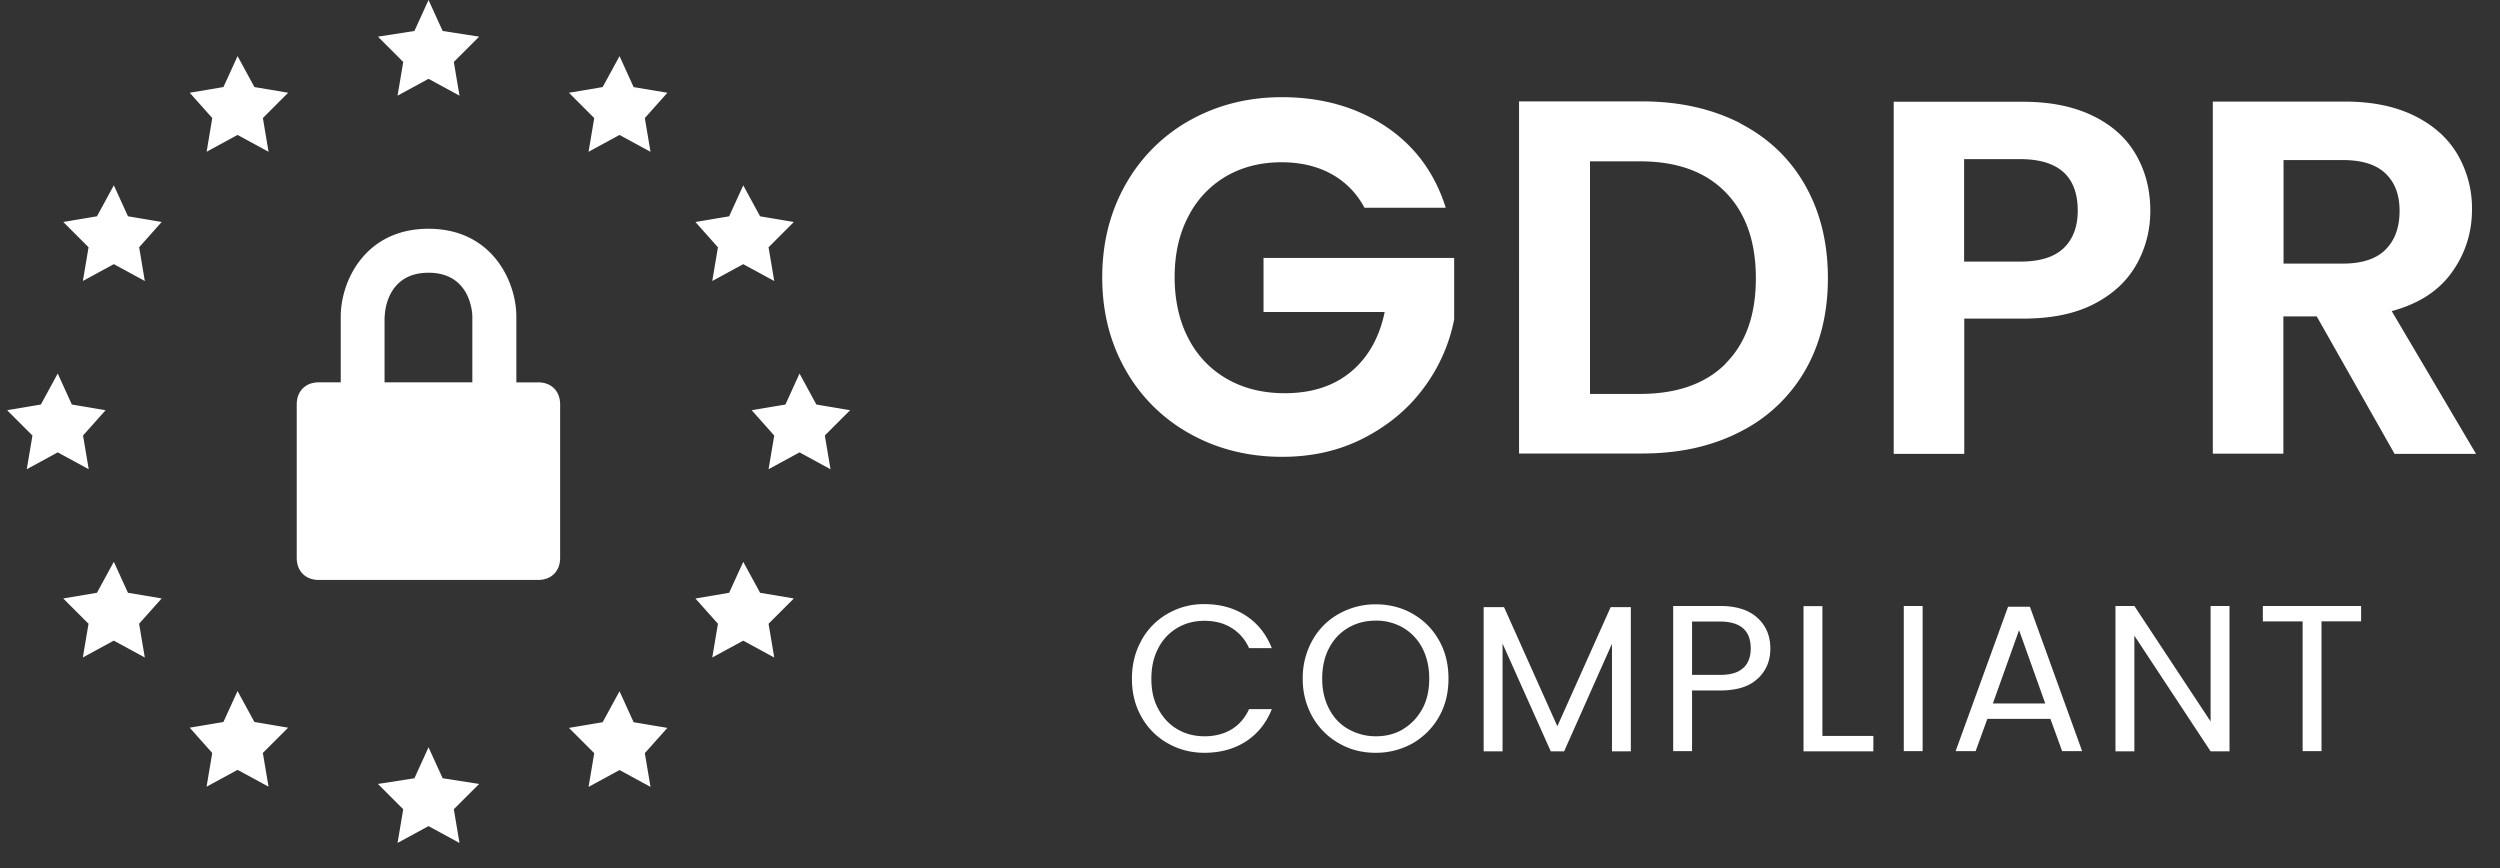<svg xmlns="http://www.w3.org/2000/svg" width="95" height="33" fill="none"><rect width="100%" height="100%" fill="#333333" stroke="none"/><path fill="#fff" d="M43.376 24.33a2.6 2.6 0 0 1 .996-1.01 2.7 2.7 0 0 1 1.4-.363c.599 0 1.128.146 1.574.439q.669.439.982 1.233h-.864a1.7 1.7 0 0 0-.661-.766c-.286-.181-.634-.272-1.031-.272s-.732.09-1.038.272a1.86 1.86 0 0 0-.718.766q-.263.492-.264 1.163c0 .446.083.822.264 1.15.175.327.411.584.718.765q.46.272 1.038.272c.383 0 .745-.09 1.03-.265q.43-.262.662-.766h.864c-.21.53-.537.934-.982 1.226-.446.286-.975.432-1.574.432q-.763.001-1.4-.362a2.6 2.6 0 0 1-.996-1.003c-.244-.425-.363-.913-.363-1.449s.119-1.024.363-1.456v-.007Zm7.501 3.914a2.67 2.67 0 0 1-1.003-1.003 2.9 2.9 0 0 1-.37-1.456 2.9 2.9 0 0 1 .37-1.456 2.57 2.57 0 0 1 1.003-1.003 2.83 2.83 0 0 1 1.4-.362c.508 0 .99.119 1.407.362.425.244.752.572.996 1.003.244.425.362.913.362 1.456q.002.816-.362 1.456a2.7 2.7 0 0 1-.996 1.003 2.84 2.84 0 0 1-1.407.362q-.773.002-1.4-.362m2.438-.537c.306-.18.55-.438.731-.766.181-.327.265-.717.265-1.156q-.001-.66-.265-1.163a1.9 1.9 0 0 0-.724-.766 2 2 0 0 0-1.045-.272q-.585 0-1.045.272c-.306.18-.55.432-.724.766q-.263.492-.265 1.163c0 .446.09.822.265 1.156q.261.503.731.767c.314.174.655.271 1.045.271s.731-.09 1.038-.271zm8.657-4.638v5.481h-.717v-4.088l-1.818 4.088h-.508l-1.832-4.095v4.095h-.718v-5.48h.774l2.026 4.527 2.027-4.527h.766Zm4.82 2.716c-.313.306-.794.453-1.434.453h-1.06v2.305h-.717v-5.516h1.784q.93.001 1.42.453c.328.3.488.69.488 1.163s-.16.842-.474 1.142zm-.55-.397q.284-.263.286-.745 0-1.024-1.17-1.024h-1.06v2.027h1.06c.403 0 .696-.084.884-.265zm3.016 2.577h1.93v.585h-2.654v-5.516h.717v4.931zm3.802-4.938v5.516h-.716v-5.516h.717Zm4.87 4.29h-2.41l-.446 1.226h-.76l1.993-5.488h.829l1.985 5.488h-.76l-.445-1.226zm-.21-.585-.995-2.786-.996 2.786h1.992Zm7 1.818h-.717l-2.897-4.395v4.395h-.718v-5.523h.718l2.897 4.388v-4.388h.718v5.523Zm5.002-5.523v.585h-1.505v4.931H87.5v-4.931h-1.512v-.585zM51.845 7.886a3.1 3.1 0 0 0-1.267-1.282q-.806-.438-1.881-.438-1.191.001-2.11.536a3.7 3.7 0 0 0-1.435 1.532c-.349.662-.516 1.435-.516 2.299s.174 1.671.53 2.34a3.7 3.7 0 0 0 1.47 1.532c.626.356 1.35.537 2.186.537q1.534 0 2.515-.815.98-.817 1.281-2.271h-4.604V9.801h7.244v2.34a6.4 6.4 0 0 1-1.15 2.592c-.584.794-1.343 1.427-2.27 1.908q-1.39.719-3.113.718c-1.289 0-2.459-.293-3.497-.871a6.3 6.3 0 0 1-2.452-2.424c-.592-1.038-.891-2.208-.891-3.524 0-1.317.3-2.494.892-3.539a6.34 6.34 0 0 1 2.451-2.437c1.045-.579 2.201-.871 3.483-.871 1.504 0 2.82.37 3.928 1.1q1.672 1.107 2.299 3.1h-3.086zm14.272-3.204c1.065.55 1.894 1.33 2.472 2.347q.87 1.523.871 3.539-.001 2.014-.87 3.517a5.9 5.9 0 0 1-2.473 2.326q-1.6.823-3.713.822h-4.68V3.853h4.68c1.407 0 2.64.279 3.713.822zm-.544 9.131q1.15-1.15 1.15-3.239t-1.15-3.266q-1.149-1.179-3.26-1.177H60.42v8.838h1.895q2.11 0 3.26-1.149v-.007Zm15.63-3.796q-.511.939-1.588 1.512c-.717.383-1.63.578-2.73.578h-2.243v5.14h-2.681V3.867h4.924c1.038 0 1.915.181 2.647.536q1.095.535 1.636 1.477.544.94.544 2.131c0 .718-.167 1.386-.509 2.013zm-2.786-.585c.355-.341.537-.815.537-1.428q-.002-1.955-2.188-1.957h-2.13v3.894h2.13q1.109.001 1.651-.509M90.99 17.24l-2.954-5.217h-1.268v5.217h-2.681V3.86h5.022c1.038 0 1.915.181 2.646.543q1.096.546 1.637 1.477a4.06 4.06 0 0 1 .544 2.083q-.002 1.324-.767 2.389c-.508.71-1.274 1.198-2.284 1.47l3.204 5.425h-3.107zm-4.215-7.223h2.243c.731 0 1.275-.174 1.63-.53q.534-.53.536-1.469c0-.627-.18-1.086-.536-1.428q-.532-.509-1.63-.508h-2.243zm-70.491 18.38.537 1.177 1.386.216-.962.961.216 1.282-1.177-.641-1.177.64.216-1.28-.961-.962 1.386-.216zM2.194 14.195l.536 1.177 1.282.216-.857.961.216 1.282-1.177-.641-1.177.64.216-1.28-.962-.962 1.282-.216.64-1.177Zm28.188 0 .64 1.177 1.282.216-.961.961.216 1.282-1.177-.641-1.177.64.216-1.28-.857-.962 1.282-.216zM9.667 27.435l1.282.217-.961.96.216 1.282-1.177-.64-1.177.64.215-1.281-.856-.961 1.281-.216.537-1.177.64 1.177Zm-4.805-4.91 1.281.216-.857.961.216 1.282-1.177-.64-1.177.64.216-1.282-.961-.96 1.281-.217.641-1.177zM28.884 8.22l1.282.216-.961.961.216 1.282-1.177-.641-1.178.64.216-1.281-.856-.961 1.281-.216.537-1.177zm-4.806-4.91 1.282.215-.857.962.216 1.281-1.177-.64-1.177.64.216-1.281-.961-.962 1.281-.216.641-1.177zm-.536 22.957.536 1.177 1.282.216-.857.96.216 1.282-1.177-.64-1.177.64.216-1.281-.961-.961 1.281-.216zm4.701-4.918.641 1.177 1.282.216-.961.961.216 1.282-1.177-.64-1.178.64.216-1.282-.856-.96 1.281-.217.537-1.177ZM4.326 7.042l.537 1.177 1.281.216-.857.961.216 1.282-1.177-.641-1.177.64.216-1.281-.961-.961 1.281-.216zm4.702-4.91.64 1.176 1.282.216-.961.962.216 1.281-1.177-.64-1.177.64.215-1.281-.856-.962 1.281-.216.537-1.177ZM16.284 0l.537 1.177 1.386.216-.962.961.216 1.282-1.177-.641-1.177.64.216-1.28-.961-.962 1.386-.216zm4.172 14.53h-.835v-2.501c0-1.33-.92-3.336-3.337-3.336s-3.336 1.998-3.336 3.336v2.5h-.836c-.501 0-.836.335-.836.836v5.837c0 .501.335.836.836.836h8.338c.501 0 .835-.335.835-.836v-5.837c0-.501-.334-.836-.835-.836h.006Zm-5.836-2.501c0-.167.083-1.665 1.664-1.665s1.665 1.498 1.665 1.665v2.5h-3.336v-2.5z"/></svg>